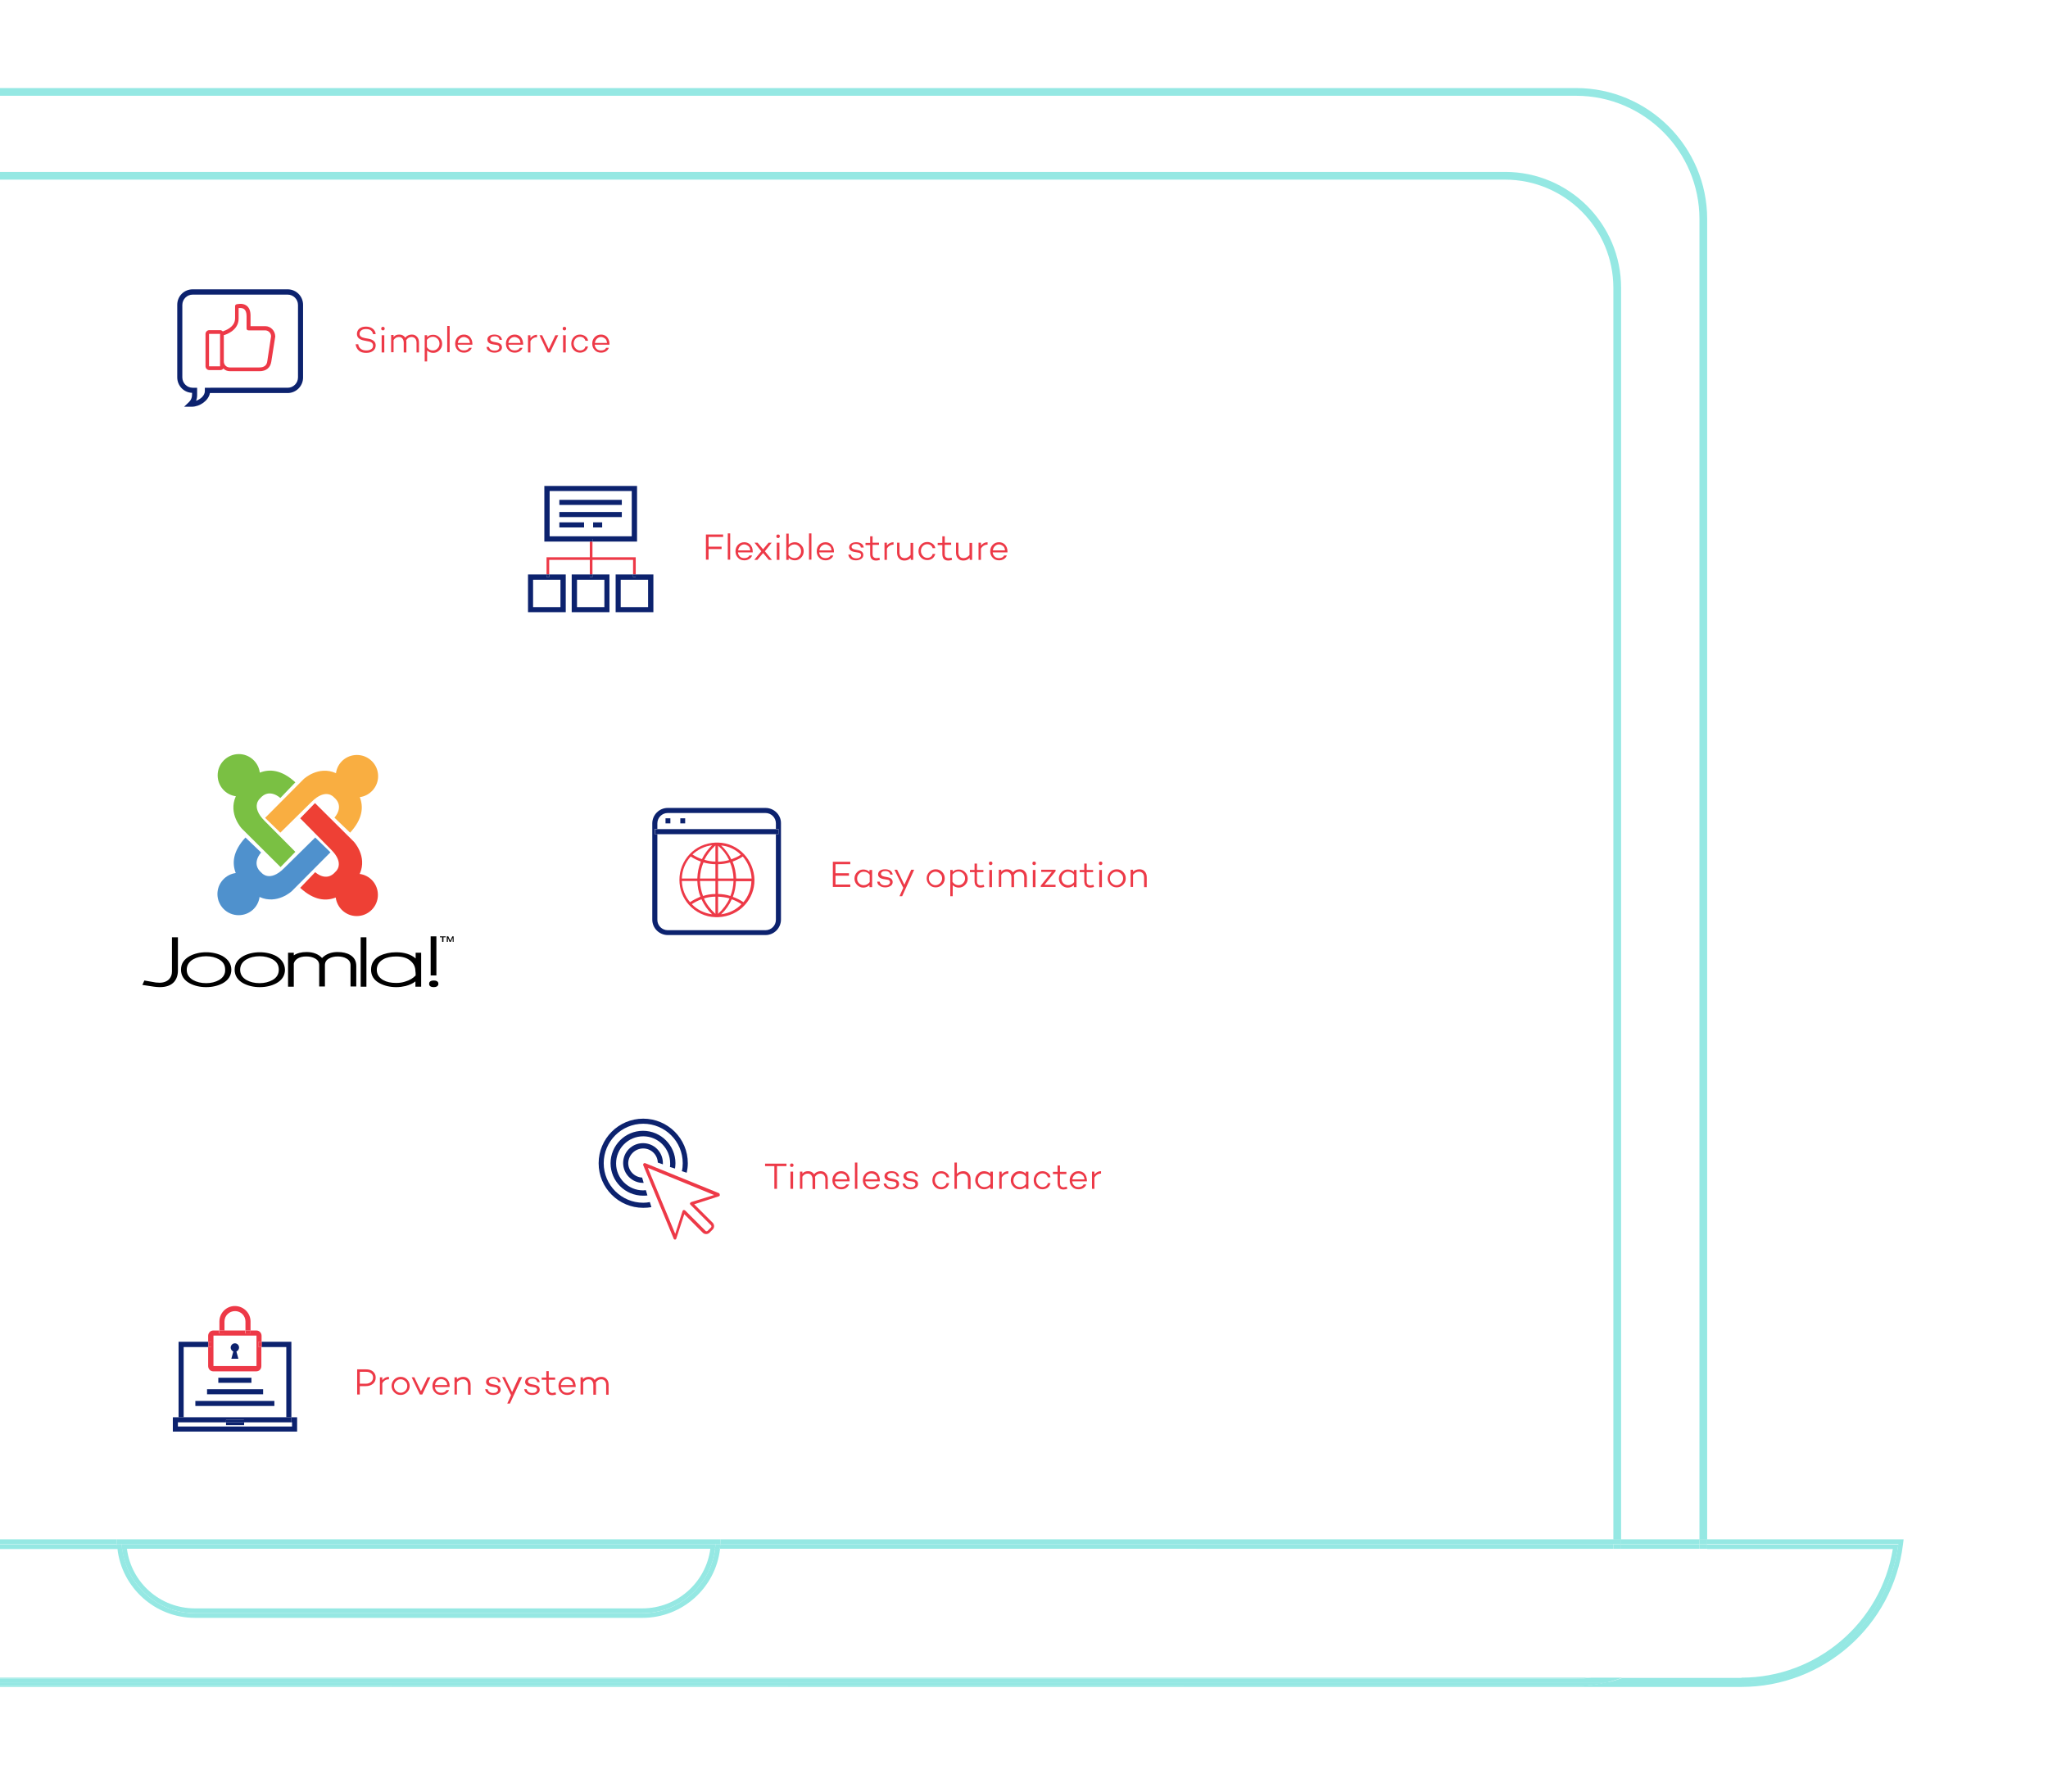 <svg xmlns="http://www.w3.org/2000/svg" viewBox="0 0 927.8 812"><style>.st0{fill:none}.st1{fill:#95e8e3}.st6{fill:#ed3947}.st7{fill:#0c226e}</style><path class="st0" d="M0 43.4v34.5h681.8c29 0 52.5 23.6 52.5 52.5v567.1h35.6V99.3c0-30.8-25.1-55.9-55.9-55.9H0z"/><path class="st1" d="M326.4 697.5h404.5v2.2H326.3zM0 697.5v2.2h53l-.1-2.2zm769.9 0h3.5v2.1h-3.5zM0 762.3v1.7h714c4.9 0 9.7-.6 14.2-1.7H0zm730.9-64.8h3.5v2.1h-3.5zm3.4 2.2h35.6v2.1h-35.6zM0 760.2v.4h714c2.3 0 4.5-.2 6.8-.4H0z"/><path class="st1" d="M0 760.6v1.7h728.2c2.3-.6 4.6-1.3 6.9-2.1h-14.3c-2.2.3-4.5.4-6.8.4H0zm769.9-60.9h3.5v2.1h-3.5zm-39 0h3.5v2.1h-3.5zM88.3 731H291c16.9 0 30.9-12.8 33-29.2h2.2c-2 17.7-17.1 31.3-35.1 31.3H88.3c-18 0-33.1-13.6-35.1-31.3h2.2c2 16.4 16 29.2 32.9 29.2zm238.1-33.5l-.1 2.2H53l-.1-2.2z"/><path class="st1" d="M324.1 699.7h2.2v.1c0 .7-.1 1.4-.2 2h-2.2c.1-.7.2-1.4.2-2.1zm-268.8 2.1h-2.2c-.1-.7-.1-1.3-.2-2v-.1h2.2c.1.7.2 1.4.2 2.1zM0 39.9v3.5h714c30.8 0 55.9 25.1 55.9 55.9v598.3h3.5V99.3c0-32.7-26.6-59.4-59.4-59.4H0z"/><path class="st1" d="M0 77.9v3.5h681.8c27.1 0 49.1 22 49.1 49.1v567.1h3.5V130.4c0-29-23.6-52.5-52.5-52.5H0zM0 764v.4h788.9c37.1 0 68.6-27.7 73.2-64.5l.3-2.4h-89v2.1H860c-4.5 35.2-34.7 62.6-71.1 62.6h-60.7c-4.5 1.1-9.3 1.7-14.2 1.7L0 764z"/><path class="st1" d="M734.3 697.5h35.6v2.1h-35.6zm54.6 62.7c34.1 0 63.2-24.9 68.6-58.3h-84.1v-2.1H860c-4.5 35.2-34.7 62.6-71.1 62.6h-60.7c2.3-.6 4.6-1.3 6.9-2.1h53.8zM0 699.7v2.2h53.2c-.1-.7-.1-1.3-.2-2v-.1H0zm326.3.1v-.1h404.6v2.1H326.1c.1-.6.1-1.3.2-2zm-238 29H291c15.7 0 28.8-11.7 30.8-27h2.2c-2 16.4-16.1 29.2-33 29.2H88.3c-16.9 0-30.9-12.8-33-29.2h2.2c2 15.4 15.1 27 30.8 27zm233.5-27H55.3c-.1-.7-.2-1.4-.2-2.1h269c0 .7-.1 1.4-.2 2.1h-2.1z"/><path class="st0" d="M123.5 434.8c-1.6-.9-3.6-1.4-5.8-1.4-2.3 0-4.3.5-5.9 1.4-1.9 1.1-2.9 2.6-2.9 4.7s.9 3.6 2.9 4.7c1.6.9 3.6 1.4 5.9 1.4 2.2 0 4.2-.5 5.8-1.4 1.9-1.1 2.9-2.6 2.9-4.6-.1-2.2-1-3.8-2.9-4.8zm62.8.7c-1.6-1.4-3.8-2.1-6.6-2.1-2.3 0-4.3.5-5.9 1.3-1.9 1.1-2.9 2.6-2.9 4.7s.9 3.6 2.9 4.7c1.6.9 3.6 1.3 5.9 1.3 1.4 0 2.7-.2 4-.6 2.1-.7 3.7-1.6 4.8-2.8v-1.8c-.2-1.9-.9-3.5-2.2-4.7zm-98.8-.7c-1.9 1.1-2.9 2.6-2.9 4.7s.9 3.6 2.9 4.7c1.6.9 3.6 1.4 5.9 1.4 2.2 0 4.2-.5 5.8-1.4 1.9-1.1 2.9-2.6 2.9-4.6 0-2-1-3.6-2.8-4.7-1.6-.9-3.6-1.4-5.8-1.4-2.4-.1-4.4.4-6 1.3z"/><path d="M171.3 351.7c0-5.3-4.3-9.6-9.6-9.6-4.9 0-8.9 3.6-9.5 8.3l-.1-.1c-7.9-3.5-14.5 2.7-14.5 2.7l-17.5 17.6 6.9 6.7 14.1-13.9c6.6-6.6 10.2-2.1 10.2-2.1 5 4.2.2 9.2.2 9.2l7.1 6.8c5.8-6.3 6.1-11.7 4.4-16.1 4.6-.6 8.3-4.6 8.3-9.5z" fill="#f9ae41"/><path d="M152 395c-4.2 5-9.2.2-9.2.2l-6.8 7.1c6.3 5.8 11.7 6.1 16.1 4.4.6 4.7 4.6 8.4 9.5 8.4 5.3 0 9.6-4.3 9.6-9.6 0-4.9-3.6-8.9-8.3-9.5 0-.1.1-.1.1-.1 3.5-7.9-2.7-14.5-2.7-14.5l-17.6-17.5-6.7 6.9 13.9 14.1c6.6 6.5 2.1 10.1 2.1 10.1z" fill="#ee4035"/><path d="M98.5 405.1c0 5.3 4.3 9.6 9.6 9.6 4.9 0 8.9-3.6 9.5-8.3.1 0 .1.1.1.1 7.9 3.5 14.5-2.7 14.5-2.7l17.5-17.6-6.9-6.7-14.1 13.9c-6.6 6.6-10.2 2.1-10.2 2.1-5-4.2-.2-9.2-.2-9.2l-7.1-6.8c-5.8 6.3-6.1 11.7-4.4 16.1-4.6.6-8.3 4.6-8.3 9.5z" fill="#4f91cd"/><path d="M108.2 341.7c-5.3 0-9.6 4.3-9.6 9.6 0 4.9 3.6 8.9 8.3 9.5 0 .1-.1.1-.1.1-3.5 7.9 2.7 14.5 2.7 14.5l17.6 17.5 6.7-6.9-13.9-14c-6.6-6.6-2.1-10.2-2.1-10.2 4.2-5 9.2-.2 9.2-.2l6.8-7.1c-6.3-5.8-11.7-6.1-16.1-4.4-.6-4.7-4.6-8.4-9.5-8.4z" fill="#7ac043"/><path d="M72.4 447.3c2.9 0 5.1-.8 6.5-2.4 1.1-1.3 1.7-3 1.7-5.1v-15.1h-2.7v15.5c0 1.4-.4 2.5-1.2 3.4-1 1.1-2.5 1.7-4.4 1.7l-1.7-.1-5.2-.9-.9 2 5.3.8c.8.1 1.7.2 2.6.2zm28.4-14.1c-2.1-1.1-4.6-1.7-7.4-1.7-2.8 0-5.3.6-7.4 1.7-2.7 1.5-4 3.5-4 6.2s1.4 4.8 4 6.2c2.1 1.1 4.6 1.7 7.4 1.7 2.8 0 5.3-.6 7.4-1.7 2.6-1.4 4-3.5 4-6.2 0-2.6-1.4-4.7-4-6.2zm-1.6 10.9c-1.6.9-3.6 1.4-5.8 1.4-2.3 0-4.3-.5-5.9-1.4-1.9-1.1-2.9-2.6-2.9-4.7 0-2 1-3.6 2.9-4.7 1.6-.9 3.6-1.4 5.9-1.4 2.3 0 4.2.5 5.8 1.4 1.9 1.1 2.8 2.6 2.8 4.7.1 2-.9 3.6-2.8 4.7zm25.9-10.9c-2.1-1.1-4.6-1.7-7.4-1.7-2.8 0-5.3.6-7.4 1.7-2.7 1.5-4 3.5-4 6.2s1.4 4.8 4 6.2c2.1 1.1 4.6 1.7 7.4 1.7 2.8 0 5.3-.6 7.4-1.7 2.6-1.4 4-3.5 4-6.2-.1-2.6-1.4-4.7-4-6.2zm-1.7 10.9c-1.6.9-3.6 1.4-5.8 1.4-2.3 0-4.3-.5-5.9-1.4-1.9-1.1-2.9-2.6-2.9-4.7 0-2 1-3.6 2.9-4.7 1.6-.9 3.6-1.4 5.9-1.4 2.3 0 4.2.5 5.9 1.4 1.9 1.1 2.8 2.6 2.8 4.7 0 2-.9 3.6-2.9 4.7zm11.2-9.6c1.1-.8 2.5-1.1 4.2-1.1 1.5 0 2.8.3 3.9.9 1.3.7 1.9 1.7 1.9 3.1v9.6h2.6v-9.6c0-1.4.6-2.4 1.9-3.1 1.1-.6 2.4-.9 3.9-.9s2.9.3 3.9.9c1.3.7 1.9 1.7 1.9 3.1v9.6h2.6v-9.3c0-2.2-.9-3.9-2.8-5-1.5-.9-3.4-1.3-5.7-1.3-2.9 0-5.2.9-7 2.7-1.7-1.8-4-2.7-7-2.7-2.4 0-4.3.5-5.8 1.5v-1.2h-2.6v15.4h2.6v-10.5c.2-.8.7-1.5 1.5-2.1zm28.8-9.8h2.6v22.4h-2.6zm24.9 7v2.6c-2.2-1.9-5.2-2.8-8.8-2.8-2.9 0-5.4.6-7.5 1.6-2.6 1.4-3.9 3.5-3.9 6.3 0 2.7 1.3 4.8 4 6.2 2.1 1.1 4.6 1.7 7.5 1.7 1.4 0 2.8-.2 4.1-.5 1.9-.5 3.4-1.2 4.5-2.1v2.4h2.6v-15.4h-2.5zm0 10.3c-1.1 1.2-2.7 2.2-4.8 2.8-1.2.4-2.5.6-4 .6-2.4 0-4.3-.4-5.9-1.3-1.9-1.1-2.9-2.6-2.9-4.7 0-2 1-3.6 2.9-4.7 1.6-.9 3.6-1.3 5.9-1.3 2.9 0 5.1.7 6.6 2.1 1.4 1.2 2.1 2.8 2.1 4.7.1 0 .1 1.7.1 1.8zm6.8-17.7h2.6V442h-2.6zm1.4 23c1.8 0 2.1-1 2.1-1.5 0-.6-.3-1.5-2.1-1.5s-2.1.9-2.1 1.5c0 .5.2 1.5 2.1 1.5zm3.8-20.5h.6v-2.1h1v-.4h-2.6v.4h1zm2.6-1.4v-.5l.8 1.9h.5l.9-1.9v1.9h.4v-2.5h-.6l-.9 2-.9-2h-.7v2.5h.5z"/><path class="st0" d="M104.1 166.4h13.4c2.1 0 3.3-1 3.6-2.8l1.8-11.4c0-1.5-1.2-2.7-2.7-2.7h-7.5c-.5 0-.8-.4-.8-.8V143c0-1.5-.4-2.5-1.1-3.1-.8-.6-1.9-.5-2.5-.4v4.8c0 5.6-6.1 7.3-6.4 7.4h-.3v12c-.2 1.5 1 2.7 2.5 2.7zm-9.3-15.1h5v14.6h-5z"/><path class="st0" d="M130.3 133.4h-43c-2.6 0-4.7 2.1-4.7 4.7V171c0 2.6 2.1 4.7 4.7 4.7h2v3.2c0 1-.2 1.9-.5 2.7 2.1-.7 4-2.4 4-4.4v-1.5h37.5c2.6 0 4.7-2.1 4.7-4.7v-32.8c0-2.6-2.1-4.8-4.7-4.8zm-5.7 19l-1.8 11.4c-.3 2.7-2.3 4.3-5.3 4.3h-13.4c-1.2 0-2.2-.5-3-1.2-.3.4-.8.7-1.4.7h-5c-.9 0-1.7-.7-1.7-1.7v-14.7c0-.9.8-1.7 1.7-1.7h5c.5 0 .9.2 1.2.6.1-.1.2-.1.3-.2.2-.1 5.2-1.5 5.2-5.8v-5.5c0-.4.2-.7.6-.8.1 0 2.7-.8 4.6.6 1.2.9 1.8 2.4 1.8 4.5v4.8h6.7c2.4 0 4.4 2 4.4 4.4.1.2.1.2.1.3z"/><path class="st6" d="M120.2 147.8h-6.7V143c0-2.1-.6-3.6-1.8-4.5-1.9-1.4-4.5-.6-4.6-.6-.3.1-.6.4-.6.8v5.5c0 4.3-5 5.7-5.2 5.8-.1 0-.2.1-.3.2-.3-.3-.8-.6-1.2-.6h-5c-.9 0-1.7.8-1.7 1.7V166c0 .9.8 1.7 1.7 1.7h5c.6 0 1.1-.3 1.4-.7.8.8 1.8 1.2 3 1.2h13.4c3 0 4.9-1.6 5.3-4.3l1.8-11.4v-.1c-.1-2.6-2.1-4.6-4.5-4.6zM99.7 166h-5v-14.7h5V166zm21.4-2.4c-.2 1.9-1.4 2.9-3.6 2.9h-13.4c-1.5 0-2.7-1.2-2.7-2.7v-12h.3c.3-.1 6.4-1.9 6.4-7.4v-4.8c.7-.1 1.8-.1 2.5.5.7.5 1.1 1.6 1.1 3.1v5.7c0 .5.4.8.9.8h7.5c1.5 0 2.7 1.2 2.7 2.7l-1.7 11.2z"/><path class="st7" d="M130.3 131.1h-43c-3.9 0-7 3.1-7 7V171c0 3.8 3 6.9 6.7 7v.9c0 1.3-.5 2.5-1.5 3.4l-2.1 2h3.5c3.5 0 7.6-2.7 8.2-6.2h35.2c3.9 0 7-3.2 7-7v-32.8c.1-4-3.1-7.2-7-7.2zM135 171c0 2.6-2.1 4.7-4.7 4.7H92.8v1.5c0 2-1.9 3.7-4 4.4.4-.8.5-1.8.5-2.7v-3.2h-2c-2.6 0-4.7-2.1-4.7-4.7v-32.8c0-2.6 2.1-4.7 4.7-4.7h43c2.6 0 4.7 2.1 4.7 4.7V171z"/><path class="st0" d="M241.5 262.7h12.4v12.4h-12.4zm19.9 0h12.4v12.4h-12.4zM249 222.6V243h37.2v-20.5H249zm15.5 16.5h-11.2v-2.4h11.2v2.4zm8.3 0h-4.1v-2.4h4.1v2.4zm8.9-4.7h-28.3V232h28.3v2.4zm0-5.6h-28.3v-2.3h28.3v2.3zm-.5 33.9h12.4v12.4h-12.4z"/><path class="st6" d="M286.8 253.7v6.6h1.2v-7.8h-19.6v1.2zm-38 0h18.4v-1.2h-19.6v7.8h1.2zm18.4 0h1.2v6.7h-1.2zm0-8.3h1.2v7.1h-1.2zm0 7.1h1.2v1.2h-1.2z"/><path class="st7" d="M248.8 260.3v1.2h-1.2v-1.2h-8.4v17.1h17.1v-17.1h-7.5zm5.1 14.8h-12.4v-12.4h12.4v12.4z"/><path class="st7" d="M247.6 260.3h1.2v1.2h-1.2zm20.8 0v1.2h-1.2v-1.2H259v17.1h17.1v-17.1h-7.7zm5.4 14.8h-12.4v-12.4h12.4v12.4z"/><path class="st7" d="M267.2 260.3h1.2v1.2h-1.2zm20.8 0v1.2h-1.2v-1.2h-7.9v17.1H296v-17.1h-8zm5.6 14.8h-12.4v-12.4h12.4v12.4z"/><path class="st7" d="M286.8 260.3h1.2v1.2h-1.2zm-40.2-40.1v25.2h20.6v-1.2h1.2v1.2h20.2v-25.2h-42zm39.6 22.8H249v-20.5h37.2V243z"/><path class="st7" d="M267.2 244.2h1.2v1.2h-1.2zm-13.8-17.7h28.3v2.3h-28.3zm0 5.5h28.3v2.3h-28.3zm0 4.7h11.2v2.3h-11.2zm15.3 0h4.1v2.3h-4.1z"/><g><path class="st0" d="M346.8 368.5h-44.3c-2.6 0-4.7 2.1-4.7 4.7v2.5h53.6v-2.5c.1-2.6-2-4.7-4.6-4.7zm-43.2 4.6h-2.2v-2.3h2.2v2.3zm6.7 0h-2.2v-2.3h2.2v2.3zm12.3 9.9c-3.4.4-6.5 2-8.9 4.3 1.3.9 2.8 1.5 4.3 2.1 1.1-2.4 2.7-4.6 4.6-6.4zm-5.1 7.4c-1.6-.6-3.2-1.3-4.6-2.3-2.4 2.7-3.9 6.1-4 9.9h7c.1-2.6.6-5.2 1.6-7.6zm-1.6 8.8h-7c.1 3.6 1.5 7 3.7 9.6 1.5-1 3.1-1.8 4.7-2.4-.8-2.3-1.3-4.7-1.4-7.2zm8.2 14.9v-7.8c-1.8.1-3.5.3-5.2.8 1.2 2.6 3 5 5.2 7zm2.6.2c3.6-.5 6.8-2.2 9.2-4.6-1.4-.9-2.9-1.7-4.4-2.2-1.1 2.5-2.7 4.8-4.8 6.8zm3.8-7.2c-1.7-.5-3.4-.8-5.2-.8v7.8c2.2-2 4-4.4 5.2-7zm.2-16.3c-1.8.5-3.6.8-5.4.8v6.5h7c-.1-2.6-.6-5-1.6-7.3zm-17.3 18.9c2.4 2.5 5.6 4.2 9.2 4.6-2.1-2-3.7-4.3-4.8-6.8-1.5.5-3 1.3-4.4 2.2zm18.6-3.3c1.7.6 3.3 1.4 4.7 2.4 2.2-2.6 3.6-5.9 3.7-9.6h-7c0 2.5-.5 4.9-1.4 7.2zm-.2-16c1 2.4 1.5 5 1.6 7.7h7c-.1-3.8-1.6-7.3-4-9.9-1.4.9-2.9 1.6-4.6 2.2zm.5 8.8h-7v5.9c1.9.1 3.8.4 5.7.9.7-2.1 1.2-4.4 1.3-6.8zm-13.8 6.8c1.8-.5 3.7-.9 5.7-.9v-5.9h-7c0 2.4.4 4.7 1.3 6.8zm-1.4-7.9h7v-6.5c-1.9 0-3.7-.3-5.4-.8-1 2.3-1.5 4.7-1.6 7.3zm18.5-10.8c-2.4-2.3-5.5-3.8-8.9-4.3 1.9 1.8 3.5 4 4.6 6.3 1.6-.5 3-1.2 4.3-2zm-16.5 2.4c1.6.5 3.3.7 5 .8v-7.2c-2.1 1.8-3.8 4-5 6.4zm6.2-6.5v7.2c1.7 0 3.4-.3 5-.8-1.3-2.3-2.9-4.5-5-6.4z"/><path class="st0" d="M297.9 378v38.8c0 2.6 2.1 4.7 4.7 4.7h44.3c2.6 0 4.7-2.1 4.7-4.7V378h-53.7zm39.5 31.9c-1.5 1.7-3.3 3.1-5.4 4.1-2 1-4.3 1.6-6.7 1.6h-1.2c-4.8-.2-9.1-2.3-12.1-5.6-2.7-3-4.3-6.9-4.3-11.3 0-2.2.4-4.4 1.2-6.3.8-2 1.9-3.8 3.4-5.3 1.5-1.6 3.3-2.9 5.3-3.8 2-.9 4.2-1.5 6.5-1.5h1.1c4.6.2 8.8 2.2 11.8 5.3 2.9 3 4.6 7.1 4.6 11.6.1 4.3-1.6 8.2-4.2 11.2z"/><path class="st7" d="M346.8 366.1h-44.3c-3.9 0-7 3.2-7 7v43.6c0 3.9 3.2 7 7 7h44.3c3.9 0 7-3.2 7-7v-43.6c.1-3.8-3.1-7-7-7zm5.9 11.9h-1.2v38.8c0 2.6-2.1 4.7-4.7 4.7h-44.3c-2.6 0-4.7-2.1-4.7-4.7V378h-1.2v-2.4h1.2v-2.5c0-2.6 2.1-4.7 4.7-4.7h44.3c2.6 0 4.7 2.1 4.7 4.7v2.5h1.2v2.4z"/><path class="st7" d="M297.9 375.7h53.6v2.3h-53.6zm53.6 0h1.2v2.3h-1.2zm-54.8 0h1.2v2.3h-1.2zm11.5-4.9h2.2v2.3h-2.2zm-6.7 0h2.2v2.3h-2.2z"/><path class="st6" d="M337.1 387.1c-.1-.1-.1-.1 0 0-3-3.2-7.1-5.2-11.8-5.3h-1.1c-2.3.1-4.5.6-6.5 1.5s-3.8 2.2-5.3 3.8c-1.4 1.5-2.6 3.3-3.4 5.3-.8 2-1.2 4.1-1.2 6.3 0 4.3 1.6 8.3 4.3 11.3 3 3.3 7.3 5.5 12.1 5.6h1.2c2.4-.1 4.7-.7 6.7-1.6 2.1-1 3.9-2.3 5.4-4 2.7-3 4.3-6.9 4.3-11.3-.1-4.5-1.9-8.6-4.7-11.6zm-14.5-4.1c-1.9 1.8-3.5 4-4.6 6.3-1.5-.5-2.9-1.2-4.3-2.1 2.4-2.2 5.5-3.8 8.9-4.2zm-9.7 5.1c1.5 1 3 1.7 4.6 2.3-1 2.4-1.5 5-1.6 7.7h-7c.1-3.8 1.6-7.3 4-10zm-.3 20.7c-2.2-2.6-3.6-5.9-3.7-9.6h7c.1 2.5.5 4.9 1.4 7.1-1.6.7-3.2 1.5-4.7 2.5zm.8.9c1.4-.9 2.9-1.7 4.4-2.2 1.1 2.5 2.8 4.9 4.8 6.8-3.6-.5-6.8-2.1-9.2-4.6zm10.7 4.4c-2.2-2-4-4.3-5.2-7 1.7-.5 3.4-.8 5.2-.8v7.8zm0-9c-1.9 0-3.8.3-5.6.9-.8-2.1-1.3-4.4-1.4-6.8h7v5.9zm0-7h-7c.1-2.6.6-5 1.6-7.3 1.8.5 3.6.8 5.4.8v6.5zm0-7.7c-1.7 0-3.3-.3-5-.8 1.2-2.4 2.9-4.6 5-6.5v7.3zm16.4 7.7h-7c-.1-2.7-.6-5.3-1.6-7.7 1.6-.6 3.2-1.3 4.6-2.3 2.3 2.7 3.8 6.2 4 10zm-4.9-10.8c-1.3.9-2.8 1.5-4.3 2.1-1.1-2.4-2.7-4.5-4.6-6.3 3.5.3 6.6 1.9 8.9 4.2zm-10.3-4.1c2.1 1.8 3.8 4 5 6.5-1.6.5-3.3.7-5 .8v-7.3zm0 8.4c1.9 0 3.7-.3 5.4-.8 1 2.3 1.5 4.8 1.6 7.3h-7v-6.5zm0 7.6h7c-.1 2.3-.5 4.6-1.4 6.8-1.8-.6-3.7-.9-5.6-.9v-5.9zm0 7.1c1.8.1 3.5.3 5.2.8-1.2 2.6-3 5-5.2 7v-7.8zm1.4 8c2.1-2 3.7-4.3 4.8-6.8 1.5.5 3 1.3 4.4 2.2-2.3 2.5-5.6 4.1-9.2 4.6zm10.1-5.5c-1.5-1-3.1-1.8-4.8-2.4.9-2.3 1.3-4.7 1.4-7.1h7c-.1 3.6-1.4 6.9-3.6 9.5z"/></g><g><path class="st0" d="M312.8 545.9c-.2-.2-.2-.4-.2-.7s.2-.4.5-.5l10.4-3.3-30-12.3 12.4 29.9 3.3-10.3c.1-.2.3-.4.5-.5h.2c.2 0 .4.1.5.2l9.2 9.2c.3.3.7.3 1 0l1.5-1.5c.1-.1.2-.3.2-.5s-.1-.4-.2-.5l-9.3-9.2z"/><path class="st7" d="M291.4 520.4c3.6 0 6.5 2.9 6.6 6.4l2.3.8v-.6c0-5-4-9-9-9s-9 4-9 9c0 4.9 4 9 9 9h.3l-.7-2.4c-3.5-.2-6.3-3.1-6.3-6.6.1-3.6 3.1-6.6 6.8-6.6z"/><path class="st7" d="M305.8 529.5c.1-.8.2-1.6.2-2.4 0-8.1-6.6-14.7-14.7-14.7s-14.7 6.6-14.7 14.7 6.6 14.7 14.7 14.7c.7 0 1.3 0 2-.1l-.7-2.4c-.4 0-.8.1-1.2.1-6.8 0-12.3-5.5-12.3-12.2 0-6.8 5.5-12.3 12.3-12.3s12.2 5.5 12.2 12.3c0 .6 0 1.1-.1 1.6l2.3.7z"/><path class="st7" d="M311.1 531.4c.3-1.4.5-2.8.5-4.3 0-11.2-9.1-20.2-20.2-20.2-11.2 0-20.2 9.1-20.2 20.2 0 11.2 9.1 20.2 20.2 20.2 1.3 0 2.5-.1 3.7-.3l-.7-2.3c-1 .2-2 .3-3 .3-9.9 0-17.9-8-17.9-17.9 0-9.9 8-17.9 17.9-17.9 9.9 0 17.9 8 17.9 17.9 0 1.2-.1 2.4-.4 3.6l2.2.7z"/><path class="st6" d="M325.8 540.7l-33.4-13.6c-.3-.1-.6-.1-.8.1-.2.2-.3.5-.2.8l13.8 33.3c.1.3.4.4.6.4.3 0 .5-.2.6-.5l3.6-11 8.4 8.4c.4.4 1 .6 1.5.6s1.1-.2 1.5-.6l1.5-1.5c.4-.4.6-1 .6-1.5s-.2-1.1-.6-1.5l-8.4-8.4 11.1-3.6c.3-.1.5-.3.5-.6s-.1-.6-.3-.8zm-12.7 4c-.2.1-.4.3-.5.5-.1.3 0 .5.2.7l9.3 9.3c.1.1.2.3.2.5s-.1.4-.2.5l-1.5 1.5c-.3.3-.8.3-1 0l-9.2-9.2c-.1-.1-.3-.2-.5-.2h-.2c-.2 0-.4.2-.5.5l-3.3 10.3-12.4-29.9 30 12.3-10.4 3.2z"/></g><g><path class="st0" d="M110.5 645.8h-8.1v-1.3H80.6v1.9h51.7v-1.9h-21.8zm8-35.5v8.7c0 1.3-1 2.4-2.3 2.4H96.7c-1.3 0-2.3-1-2.3-2.4v-8.7H83.2v31.8h46.5v-31.8h-11.2zm-19.6 14h15v2.3h-15v-2.3zm-5.1 5.2h25.4v2.3H93.8v-2.3zm30.6 7.7H88.5v-2.4h35.8v2.4z"/><path class="st0" d="M96.7 605.3V619h19.5v-13.8H96.7zm11.3 10.3h-3.2l.9-3.3c-.7-.3-1.2-1-1.2-1.8 0-1 .9-1.9 1.9-1.9 1 0 1.9.9 1.9 1.9 0 .8-.5 1.5-1.2 1.8l.9 3.3zm-1.5-21.5c-2.7 0-4.8 2.1-4.8 4.7v4.1h9.5v-4.1c0-2.6-2.1-4.7-4.7-4.7z"/><path class="st7" d="M83.2 610.4h11.2V608H80.9v34.2h2.3zm46.5 0v31.8h2.3V608h-13.5v2.4zm2.3 34.1h.3v1.9H80.6v-1.9h.3v-2.3h-2.6v6.5h56.3v-6.5H132z"/><path class="st7" d="M102.4 644.5v-1.1h8.1v1.1H132v-2.3H80.9v2.3zm0 0h8.2v1.3h-8.2z"/><path class="st7" d="M102.4 643.4h8.2v1.1h-8.2zm-13.9-8.6h35.8v2.3H88.5zm5.3-5.3h25.4v2.3H93.8zm5.1-5.2h15v2.3h-15z"/><path class="st6" d="M101.7 598.8c0-2.6 2.1-4.7 4.8-4.7 2.6 0 4.7 2.1 4.7 4.7v4.1h2.3v-4.1c0-3.9-3.2-7-7.1-7-3.9 0-7 3.2-7 7v4.1h2.3v-4.1zm16.8 9.2v-2.7c0-1.3-1-2.4-2.3-2.4h-2.7v1.3h-2.4v-1.3h-9.5v1.3h-2.3v-1.3h-2.7c-1.3 0-2.3 1.1-2.3 2.4v2.7h1.4v2.3h-1.4v8.7c0 1.3 1 2.4 2.3 2.4h19.5c1.3 0 2.3-1 2.3-2.4v-8.7H117V608h1.5zm-2.3 11H96.7v-13.8h19.5V619z"/><path class="st6" d="M94.4 608h1.4v2.3h-1.4zm22.6 0h1.6v2.3H117zm-5.8-5.1h2.3v1.3h-2.3zm-11.8 0h2.3v1.3h-2.3z"/><path class="st7" d="M108.3 610.6c0-1-.8-1.9-1.9-1.9-1 0-1.9.9-1.9 1.9 0 .8.5 1.5 1.2 1.8l-.9 3.3h3.2l-.9-3.3c.7-.3 1.2-1 1.2-1.8z"/></g><g><path class="st6" d="M165.8 148c1.2 0 2.2.3 3 .9.8.6 1.3 1.4 1.4 2.5H169c-.3-1.5-1.3-2.3-3.2-2.3-.9 0-1.6.2-2.1.6-.5.4-.8.9-.8 1.6 0 1 .8 1.6 2.4 1.9l1.7.3c2.1.4 3.2 1.4 3.2 3 0 1-.4 1.9-1.2 2.5-.8.6-1.8.9-3.1.9-1.4 0-2.5-.3-3.3-1-.8-.7-1.3-1.6-1.5-2.9h1.2c.1.9.5 1.6 1.2 2.1s1.4.7 2.5.7c.9 0 1.6-.2 2.2-.6s.8-1 .8-1.6c0-1-.7-1.7-2.1-1.9l-2-.4c-2.1-.4-3.2-1.4-3.2-3 0-1 .4-1.8 1.1-2.4.8-.6 1.7-.9 3-.9zm8.5.9c0 .3-.1.5-.4.7s-.5.1-.8 0c-.3-.1-.4-.4-.4-.7 0-.2.1-.4.2-.6.1-.1.3-.2.6-.2s.4.1.6.2c.1.2.1.4.2.6zm-.2 3v7.8h-1.2v-7.8h1.2zm12.5-.3c.9 0 1.7.3 2.3 1 .6.6.9 1.5.9 2.6v4.5h-1.1v-4.4c0-.8-.2-1.4-.6-1.9-.4-.4-.9-.7-1.6-.7-1.1 0-1.9.5-2.5 1.5.1.3.1.6.1 1v4.5h-1.2v-4.4c0-.8-.2-1.4-.6-1.9s-.9-.7-1.6-.7c-1 0-1.8.5-2.4 1.4v5.5h-1.1v-7.8h1.1v.9c.7-.8 1.5-1.1 2.6-1.1 1.2 0 2.1.5 2.7 1.4.7-.9 1.7-1.4 3-1.4zm9.7.1c1.1 0 2 .4 2.8 1.2.8.8 1.2 1.7 1.2 2.9s-.4 2.1-1.2 2.9c-.8.8-1.7 1.2-2.8 1.2-1.1 0-2.1-.4-2.8-1.1v5h-1.1v-11.9h1.1v.9c.7-.8 1.6-1.1 2.8-1.1zm-.2 7.1c.8 0 1.6-.3 2.1-.9.6-.6.9-1.3.9-2.2 0-.9-.3-1.6-.9-2.2-.6-.6-1.3-.9-2.1-.9-1.1 0-2 .5-2.7 1.4v3.3c.7 1.1 1.6 1.5 2.7 1.5zm7.6-11.1v11.9h-1.1v-11.9h1.1zm10.3 8v.5h-6.7c.1.8.4 1.4.9 1.9s1.2.7 2 .7c1.1 0 1.9-.4 2.3-1.2h1.2c-.2.7-.7 1.2-1.3 1.6-.6.4-1.4.6-2.2.6-1.2 0-2.2-.4-2.9-1.2-.8-.8-1.1-1.8-1.1-2.9 0-1.2.4-2.1 1.1-2.9.8-.8 1.7-1.2 2.9-1.2 1.1 0 2 .4 2.7 1.1.7.9 1.1 1.8 1.1 3zm-3.8-3c-.8 0-1.4.3-1.9.8s-.8 1.1-.9 1.9h5.5c-.1-.8-.3-1.5-.8-1.9s-1.2-.8-1.9-.8zm10.2 4.5h1.1c.3 1.1 1.1 1.7 2.6 1.7.6 0 1.2-.1 1.5-.4.4-.3.6-.6.6-1 0-.7-.4-1.1-1.3-1.2l-1.8-.3c-1.5-.3-2.3-1-2.3-2.1 0-.7.3-1.3.9-1.7.6-.4 1.3-.6 2.3-.6.9 0 1.6.2 2.3.6.6.4 1 1 1.1 1.8h-1.1c-.1-.5-.3-.9-.7-1.2-.4-.3-.9-.4-1.6-.4-.6 0-1.1.1-1.4.4-.4.2-.5.6-.5.9 0 .6.5 1 1.5 1.2l1.5.3c1.5.3 2.3 1 2.3 2.2 0 .7-.3 1.3-.9 1.7-.6.4-1.4.7-2.4.7s-1.9-.2-2.5-.7c-.7-.3-1.1-1-1.2-1.9zm16.6-1.5v.5h-6.7c.1.8.4 1.4.9 1.9s1.2.7 2 .7c1.1 0 1.9-.4 2.3-1.2h1.2c-.2.7-.7 1.2-1.3 1.6-.6.4-1.4.6-2.2.6-1.2 0-2.2-.4-2.9-1.2-.8-.8-1.1-1.8-1.1-2.9 0-1.2.4-2.1 1.1-2.9.8-.8 1.7-1.2 2.9-1.2 1.1 0 2 .4 2.7 1.1.7.9 1 1.8 1.1 3zm-3.9-3c-.8 0-1.4.3-1.9.8s-.8 1.1-.9 1.9h5.5c-.1-.8-.3-1.5-.8-1.9s-1.1-.8-1.9-.8zm7.2-.8v1.3c.8-1 1.8-1.5 3-1.5v1.1c-1.3 0-2.3.6-3 1.8v5.1h-1.1v-7.8h1.1zm12.6 0l-3.7 7.8h-1.1l-3.7-7.8h1.2l3 6.3 3-6.3h1.3zm3.6-3c0 .3-.1.5-.4.7s-.5.1-.8 0c-.3-.1-.4-.4-.4-.7 0-.2.1-.4.2-.6.1-.1.3-.2.6-.2s.4.1.6.2c.1.2.2.4.2.6zm-.2 3v7.8h-1.2v-7.8h1.2zm6.5 6.9c.6 0 1.2-.2 1.6-.5.4-.3.7-.7.8-1.3h1.2c-.2.8-.6 1.5-1.2 2-.7.5-1.5.8-2.4.8-1.2 0-2.1-.4-2.9-1.2-.8-.8-1.1-1.8-1.1-2.9 0-1.1.4-2.1 1.1-2.9.8-.8 1.7-1.2 2.9-1.2.9 0 1.7.3 2.4.8s1.1 1.2 1.2 2h-1.2c-.1-.5-.4-.9-.8-1.3-.4-.3-1-.5-1.6-.5-.9 0-1.5.3-2.1.9-.5.6-.8 1.3-.8 2.1 0 .9.3 1.6.8 2.2.6.7 1.3 1 2.1 1zm13.3-3.1v.5h-6.7c.1.8.4 1.4.9 1.9s1.2.7 2 .7c1.1 0 1.9-.4 2.3-1.2h1.2c-.2.7-.7 1.2-1.3 1.6-.6.4-1.4.6-2.2.6-1.2 0-2.2-.4-2.9-1.2-.8-.8-1.1-1.8-1.1-2.9 0-1.2.4-2.1 1.1-2.9.8-.8 1.7-1.2 2.9-1.2 1.1 0 2 .4 2.7 1.1.7.9 1.1 1.8 1.1 3zm-3.8-3c-.8 0-1.4.3-1.9.8s-.8 1.1-.9 1.9h5.5c-.1-.8-.3-1.5-.8-1.9s-1.1-.8-1.9-.8z"/></g><g><path class="st6" d="M321 243.3v4.4h5.9v1.1H321v4.8h-1.2v-11.4h7.8v1.1H321zm9.8-1.6v11.9h-1.1v-11.9h1.1zm10.2 8.1v.5h-6.7c.1.8.4 1.4.9 1.9s1.2.7 2 .7c1.1 0 1.9-.4 2.3-1.2h1.2c-.2.7-.7 1.2-1.3 1.6-.6.4-1.4.6-2.2.6-1.2 0-2.2-.4-2.9-1.2-.8-.8-1.1-1.8-1.1-2.9 0-1.2.4-2.1 1.1-2.9.8-.8 1.7-1.2 2.9-1.2 1.1 0 2 .4 2.7 1.1.7.8 1.1 1.8 1.1 3zm-3.8-3.1c-.8 0-1.4.3-1.9.8s-.8 1.1-.9 1.9h5.5c-.1-.8-.3-1.5-.8-1.9s-1.2-.8-1.9-.8zm11.1 7l-2.6-3.1-2.6 3.1h-1.4l3.2-3.9-3.1-3.9h1.4l2.5 3 2.5-3h1.4l-3.1 3.9 3.2 3.9h-1.4zm5-10.7c0 .3-.1.5-.4.7s-.5.1-.8 0c-.3-.1-.4-.4-.4-.7 0-.2.1-.4.2-.6.1-.1.3-.2.6-.2s.4.1.6.2c.1.2.2.4.2.6zm-.2 2.9v7.8h-1.2v-7.8h1.2zm7-.2c1.1 0 2 .4 2.8 1.2.8.8 1.2 1.7 1.2 2.9 0 1.1-.4 2.1-1.2 2.9-.8.8-1.7 1.2-2.8 1.2-1.1 0-2.1-.4-2.8-1.1v.9h-1.1v-11.9h1.1v5c.7-.7 1.7-1.1 2.8-1.1zm-.2 7.2c.8 0 1.6-.3 2.1-.9.6-.6.9-1.3.9-2.2 0-.9-.3-1.6-.9-2.2-.6-.6-1.3-.9-2.1-.9-1.1 0-2 .5-2.7 1.5v3.3c.7.9 1.6 1.4 2.7 1.4zm7.7-11.2v11.9h-1.1v-11.9h1.1zm10.2 8.1v.5h-6.7c.1.8.4 1.4.9 1.9s1.2.7 2 .7c1.1 0 1.9-.4 2.3-1.2h1.2c-.2.7-.7 1.2-1.3 1.6-.6.4-1.4.6-2.2.6-1.2 0-2.2-.4-2.9-1.2-.8-.8-1.1-1.8-1.1-2.9 0-1.2.4-2.1 1.1-2.9.8-.8 1.7-1.2 2.9-1.2 1.1 0 2 .4 2.7 1.1.7.8 1.1 1.8 1.1 3zm-3.8-3.1c-.8 0-1.4.3-1.9.8s-.8 1.1-.9 1.9h5.5c-.1-.8-.3-1.5-.8-1.9s-1.2-.8-1.9-.8zm10.3 4.6h1.1c.3 1.1 1.1 1.7 2.6 1.7.6 0 1.2-.1 1.5-.4.4-.3.6-.6.6-1 0-.7-.4-1.1-1.3-1.2l-1.8-.3c-1.5-.3-2.3-1-2.3-2.1 0-.7.3-1.3.9-1.7.6-.4 1.3-.6 2.3-.6.9 0 1.6.2 2.3.6.6.4 1 1 1.1 1.8H390c-.1-.5-.3-.9-.7-1.2-.4-.3-.9-.4-1.6-.4-.6 0-1.1.1-1.4.4-.4.2-.5.6-.5.9 0 .6.5 1 1.5 1.2l1.5.3c1.5.3 2.3 1 2.3 2.2 0 .7-.3 1.3-.9 1.7-.6.4-1.4.7-2.4.7s-1.9-.2-2.5-.7c-.5-.4-.9-1.1-1-1.9zm14.1 1.4l.2 1c-.6.2-1.2.3-1.7.3-1.8 0-2.7-1-2.7-3v-4h-2.1v-1h2.1v-3h1.1v2.9h2.9v1h-2.9v4c0 .7.1 1.2.4 1.5.3.3.7.5 1.3.5.5 0 .9-.1 1.4-.2zm3.4-6.8v1.3c.8-1 1.8-1.5 3-1.5v1.1c-1.3 0-2.3.6-3 1.8v5.1h-1.1v-7.8h1.1zm11.9 0v7.8h-1.1v-.9c-.8.8-1.7 1.2-2.9 1.2-1 0-1.8-.3-2.4-1-.6-.6-.9-1.5-.9-2.6v-4.5h1.1v4.4c0 .8.2 1.4.6 1.9.4.5 1 .7 1.7.7 1.1 0 1.9-.5 2.7-1.4V246h1.2zm6.4 6.9c.6 0 1.2-.2 1.6-.5.4-.3.7-.7.8-1.3h1.2c-.2.8-.6 1.5-1.2 2-.7.5-1.5.8-2.4.8-1.2 0-2.1-.4-2.9-1.2-.8-.8-1.1-1.8-1.1-2.9 0-1.1.4-2.1 1.1-2.9.8-.8 1.7-1.2 2.9-1.2.9 0 1.7.3 2.4.8s1.1 1.2 1.2 2h-1.2c-.1-.5-.4-.9-.8-1.3-.4-.3-1-.5-1.6-.5-.9 0-1.5.3-2.1.9-.5.6-.8 1.3-.8 2.1 0 .9.3 1.6.8 2.2.6.7 1.3 1 2.1 1zm11-.1l.2 1c-.6.2-1.2.3-1.7.3-1.8 0-2.7-1-2.7-3v-4h-2.1v-1h2.1v-3h1.1v2.9h2.9v1H428v4c0 .7.1 1.2.4 1.5s.7.5 1.3.5c.5 0 .9-.1 1.4-.2zm9.3-6.8v7.8h-1.1v-.9c-.8.8-1.7 1.2-2.9 1.2-1 0-1.8-.3-2.4-1-.6-.6-.9-1.5-.9-2.6v-4.5h1.1v4.4c0 .8.2 1.4.6 1.9.4.5 1 .7 1.7.7 1.1 0 1.9-.5 2.7-1.4V246h1.2zm4 0v1.3c.8-1 1.8-1.5 3-1.5v1.1c-1.3 0-2.3.6-3 1.8v5.1h-1.1v-7.8h1.1zm12 3.9v.5h-6.7c.1.8.4 1.4.9 1.9s1.2.7 2 .7c1.1 0 1.9-.4 2.3-1.2h1.2c-.2.7-.7 1.2-1.3 1.6-.6.4-1.4.6-2.2.6-1.2 0-2.2-.4-2.9-1.2-.8-.8-1.1-1.8-1.1-2.9 0-1.2.4-2.1 1.1-2.9.8-.8 1.7-1.2 2.9-1.2 1.1 0 2 .4 2.7 1.1.7.8 1.1 1.8 1.1 3zm-3.8-3.1c-.8 0-1.4.3-1.9.8s-.8 1.1-.9 1.9h5.5c-.1-.8-.3-1.5-.8-1.9s-1.2-.8-1.9-.8z"/></g><g><path class="st6" d="M378.5 391.6v4.1h6.1v1.1h-6.1v4h6.7v1.1h-7.9v-11.4h7.9v1.1h-6.7zm16.6 2.6v7.8h-1.2v-.9c-.8.7-1.7 1.1-2.8 1.1-1.1 0-2-.4-2.8-1.2-.8-.8-1.2-1.8-1.2-2.9 0-1.1.4-2.1 1.2-2.9.8-.8 1.7-1.2 2.8-1.2 1.1 0 2.1.4 2.8 1.1v-.9h1.2zm-3.8 6.9c1.1 0 2-.5 2.7-1.4v-3.3c-.6-.9-1.5-1.4-2.7-1.4-.9 0-1.6.3-2.1.9-.6.6-.9 1.3-.9 2.2 0 .9.3 1.6.9 2.2.5.5 1.2.8 2.1.8zm6.1-1.6h1.1c.3 1.1 1.1 1.7 2.6 1.7.6 0 1.2-.1 1.5-.4.4-.3.6-.6.6-1 0-.7-.4-1.1-1.3-1.2l-1.8-.3c-1.5-.3-2.3-1-2.3-2.1 0-.7.3-1.3.9-1.7.6-.4 1.3-.6 2.3-.6.9 0 1.6.2 2.3.6.6.4 1 1 1.1 1.8h-1.1c-.1-.5-.3-.9-.7-1.2-.4-.3-.9-.4-1.6-.4-.6 0-1.1.1-1.4.4-.4.2-.5.6-.5.9 0 .6.5 1 1.5 1.2l1.5.3c1.5.3 2.3 1 2.3 2.2 0 .7-.3 1.3-.9 1.7-.6.4-1.4.7-2.4.7s-1.9-.2-2.5-.7c-.8-.4-1.1-1-1.2-1.9zm16.7-5.3l-5.4 11.9h-1.2l1.7-3.8-4-8.2h1.2l3.3 6.8 3.1-6.8h1.3zM428 398c0 1.2-.4 2.1-1.2 2.9-.8.8-1.8 1.2-2.9 1.2-1.2 0-2.1-.4-2.9-1.2-.8-.8-1.2-1.8-1.2-2.9 0-1.1.4-2.1 1.2-2.9.8-.8 1.8-1.2 2.9-1.2 1.2 0 2.1.4 2.9 1.2.8.8 1.2 1.8 1.2 2.9zm-1.2 0c0-.8-.3-1.6-.9-2.1-.6-.6-1.3-.9-2.1-.9s-1.5.3-2.1.9c-.6.6-.9 1.3-.9 2.1 0 .9.3 1.6.9 2.2.6.6 1.3.9 2.1.9s1.5-.3 2.1-.9c.6-.6.9-1.3.9-2.2zm7.6-4c1.1 0 2 .4 2.8 1.2.8.8 1.2 1.7 1.2 2.9s-.4 2.1-1.2 2.9c-.8.8-1.7 1.2-2.8 1.2-1.1 0-2.1-.4-2.8-1.1v5h-1.1v-11.9h1.1v.9c.7-.8 1.6-1.1 2.8-1.1zm-.2 7.1c.8 0 1.6-.3 2.1-.9.6-.6.9-1.3.9-2.2 0-.9-.3-1.6-.9-2.2-.6-.6-1.3-.9-2.1-.9-1.1 0-2 .5-2.7 1.4v3.3c.7 1 1.6 1.5 2.7 1.5zm11.5-.2l.2 1c-.6.2-1.2.3-1.7.3-1.8 0-2.7-1-2.7-3v-4h-2.1v-1h2.1v-2.9h1.1v2.9h2.9v1h-2.9v4c0 .7.1 1.2.4 1.5.3.3.7.5 1.3.5.5-.1.9-.2 1.4-.3zm3.9-9.7c0 .3-.1.5-.4.7s-.5.1-.8 0c-.3-.1-.4-.4-.4-.7 0-.2.1-.4.2-.6.1-.1.3-.2.6-.2.2 0 .4.1.6.2.1.2.2.4.2.6zm-.2 3v7.8h-1.2v-7.8h1.2zm12.6-.3c.9 0 1.7.3 2.3 1 .6.6.9 1.5.9 2.6v4.5H464v-4.4c0-.8-.2-1.4-.6-1.9-.4-.4-.9-.7-1.6-.7-1.1 0-1.9.5-2.5 1.5.1.3.1.6.1 1v4.5h-1.2v-4.4c0-.8-.2-1.4-.6-1.9-.4-.4-.9-.7-1.6-.7-1 0-1.8.5-2.4 1.4v5.5h-1.1v-7.8h1.1v.9c.7-.8 1.5-1.1 2.6-1.1 1.2 0 2.1.5 2.7 1.4.8-.9 1.8-1.4 3.1-1.4zm7.3-2.7c0 .3-.1.5-.4.7s-.5.1-.8 0-.4-.4-.4-.7c0-.2.1-.4.2-.6.1-.1.3-.2.6-.2.2 0 .4.1.6.2.1.2.2.4.2.6zm-.2 3v7.8h-1.2v-7.8h1.2zm9.1.6l-5 6.1h5v1h-6.7v-.6l5-6.2h-4.8v-1h6.5v.7zm9.5-.6v7.8h-1.2v-.9c-.8.7-1.7 1.1-2.8 1.1-1.1 0-2-.4-2.8-1.2-.8-.8-1.2-1.8-1.2-2.9 0-1.1.4-2.1 1.2-2.9.8-.8 1.7-1.2 2.8-1.2 1.1 0 2.1.4 2.8 1.1v-.9h1.2zm-3.8 6.9c1.1 0 2-.5 2.7-1.4v-3.3c-.6-.9-1.5-1.4-2.7-1.4-.9 0-1.6.3-2.1.9-.6.6-.9 1.3-.9 2.2 0 .9.3 1.6.9 2.2.6.5 1.3.8 2.1.8zm11.5-.2l.2 1c-.6.2-1.2.3-1.7.3-1.8 0-2.7-1-2.7-3v-4h-2.1v-1h2.1v-2.9h1.1v2.9h2.9v1h-2.9v4c0 .7.1 1.2.4 1.5.3.3.7.5 1.3.5.5-.1 1-.2 1.4-.3zm4-9.7c0 .3-.1.5-.4.7s-.5.1-.8 0c-.3-.1-.4-.4-.4-.7 0-.2.1-.4.2-.6.1-.1.3-.2.6-.2.2 0 .4.1.6.2.1.2.2.4.2.6zm-.2 3v7.8H498v-7.8h1.2zM510 398c0 1.2-.4 2.1-1.2 2.9-.8.8-1.8 1.2-2.9 1.2-1.2 0-2.1-.4-2.9-1.2-.8-.8-1.2-1.8-1.2-2.9 0-1.1.4-2.1 1.2-2.9.8-.8 1.8-1.2 2.9-1.2 1.2 0 2.1.4 2.9 1.2.8.8 1.2 1.8 1.2 2.9zm-1.2 0c0-.8-.3-1.6-.9-2.1-.6-.6-1.3-.9-2.1-.9s-1.5.3-2.1.9c-.6.6-.9 1.3-.9 2.1 0 .9.3 1.6.9 2.2.6.6 1.3.9 2.1.9s1.5-.3 2.1-.9c.6-.6.9-1.3.9-2.2zm7.4-4.1c1 0 1.8.3 2.4 1 .6.6.9 1.5.9 2.6v4.5h-1.2v-4.4c0-.8-.2-1.4-.6-1.9-.4-.4-1-.7-1.7-.7-1.1 0-2 .5-2.7 1.4v5.5h-1.1v-7.8h1.1v.9c.8-.7 1.8-1.1 2.9-1.1z"/></g><g><path class="st6" d="M356.3 528.4H352v10.3h-1.2v-10.3h-4.2v-1.1h9.7v1.1zm3.2-.4c0 .3-.1.5-.4.7-.3.1-.5.1-.8 0-.3-.1-.4-.4-.4-.7 0-.2.1-.4.2-.6.1-.1.3-.2.6-.2s.4.1.6.2c.1.2.2.4.2.6zm-.2 2.9v7.8h-1.2v-7.8h1.2zm12.5-.2c.9 0 1.7.3 2.3 1 .6.6.9 1.5.9 2.6v4.5h-1.1v-4.4c0-.8-.2-1.4-.6-1.9-.4-.4-.9-.7-1.6-.7-1.1 0-1.9.5-2.5 1.5.1.3.1.6.1 1v4.5h-1.2v-4.4c0-.8-.2-1.4-.6-1.9s-.9-.7-1.6-.7c-1 0-1.8.5-2.4 1.4v5.5h-1.1v-7.8h1.1v.9c.7-.8 1.5-1.1 2.6-1.1 1.2 0 2.1.5 2.7 1.4.7-.9 1.8-1.4 3-1.4zm13.1 4.1v.5h-6.7c.1.8.4 1.4.9 1.9s1.2.7 2 .7c1.1 0 1.9-.4 2.3-1.2h1.2c-.2.7-.7 1.2-1.3 1.6-.6.4-1.4.6-2.2.6-1.2 0-2.2-.4-2.9-1.2-.8-.8-1.1-1.8-1.1-2.9 0-1.2.4-2.1 1.1-2.9.8-.8 1.7-1.2 2.9-1.2 1.1 0 2 .4 2.7 1.1.7.8 1.1 1.8 1.1 3zm-3.8-3.1c-.8 0-1.4.3-1.9.8s-.8 1.1-.9 1.9h5.5c-.1-.8-.3-1.5-.8-1.9s-1.2-.8-1.9-.8zm7.3-4.9v11.9h-1.1v-11.9h1.1zm10.2 8v.5H392c.1.8.4 1.4.9 1.9s1.2.7 2 .7c1.1 0 1.9-.4 2.3-1.2h1.2c-.2.7-.7 1.2-1.3 1.6-.6.4-1.4.6-2.2.6-1.2 0-2.2-.4-2.9-1.2-.8-.8-1.1-1.8-1.1-2.9 0-1.2.4-2.1 1.1-2.9.8-.8 1.7-1.2 2.9-1.2 1.1 0 2 .4 2.7 1.1.6.8 1 1.8 1 3zm-3.8-3.1c-.8 0-1.4.3-1.9.8s-.8 1.1-.9 1.9h5.5c-.1-.8-.3-1.5-.8-1.9s-1.2-.8-1.9-.8zm5.5 4.6h1.1c.3 1.1 1.1 1.7 2.6 1.7.6 0 1.2-.1 1.5-.4.4-.3.6-.6.6-1 0-.7-.4-1.1-1.3-1.2l-1.8-.3c-1.5-.3-2.3-1-2.3-2.1 0-.7.3-1.3.9-1.7.6-.4 1.3-.6 2.3-.6.9 0 1.6.2 2.3.6.6.4 1 1 1.1 1.8h-1.1c-.1-.5-.3-.9-.7-1.2-.4-.3-.9-.4-1.6-.4-.6 0-1.1.1-1.4.4-.4.2-.5.6-.5.9 0 .6.5 1 1.5 1.2l1.5.3c1.5.3 2.3 1 2.3 2.2 0 .7-.3 1.3-.9 1.7-.6.4-1.4.7-2.4.7s-1.9-.2-2.5-.7c-.7-.4-1.1-1-1.2-1.9zm8.6 0h1.1c.3 1.1 1.1 1.7 2.6 1.7.6 0 1.2-.1 1.5-.4.4-.3.6-.6.6-1 0-.7-.4-1.1-1.3-1.2l-1.8-.3c-1.5-.3-2.3-1-2.3-2.1 0-.7.3-1.3.9-1.7s1.3-.6 2.3-.6c.9 0 1.6.2 2.3.6.6.4 1 1 1.1 1.8h-1.1c-.1-.5-.3-.9-.7-1.2-.4-.3-.9-.4-1.6-.4-.6 0-1.1.1-1.4.4-.4.2-.5.6-.5.9 0 .6.5 1 1.5 1.2l1.5.3c1.5.3 2.3 1 2.3 2.2 0 .7-.3 1.3-.9 1.7-.6.4-1.4.7-2.4.7s-1.9-.2-2.5-.7c-.8-.4-1.1-1-1.2-1.9zm17.5 1.6c.6 0 1.2-.2 1.6-.5.4-.3.7-.7.8-1.3h1.2c-.2.8-.6 1.5-1.2 2-.7.5-1.5.8-2.4.8-1.2 0-2.1-.4-2.9-1.2-.8-.8-1.1-1.8-1.1-2.9 0-1.1.4-2.1 1.1-2.9.8-.8 1.7-1.2 2.9-1.2.9 0 1.7.3 2.4.8s1.1 1.2 1.2 2h-1.2c-.1-.5-.4-.9-.8-1.3-.4-.3-1-.5-1.6-.5-.9 0-1.5.3-2.1.9-.5.6-.8 1.3-.8 2.1 0 .9.3 1.6.8 2.2.6.7 1.3 1 2.1 1zm10-7.2c1 0 1.8.3 2.4 1 .6.6.9 1.5.9 2.6v4.5h-1.2v-4.4c0-.8-.2-1.4-.6-1.9-.4-.4-1-.7-1.7-.7-1.1 0-2 .5-2.7 1.4v5.5h-1.1v-11.9h1.1v5.1c.8-.8 1.8-1.2 2.9-1.2zm13.4.2v7.8h-1.2v-.9c-.8.7-1.7 1.1-2.8 1.1-1.1 0-2-.4-2.8-1.2-.8-.8-1.2-1.8-1.2-2.9 0-1.1.4-2.1 1.2-2.9.8-.8 1.7-1.2 2.8-1.2 1.1 0 2.1.4 2.8 1.1v-.9h1.2zm-3.8 7c1.1 0 2-.5 2.7-1.4v-3.3c-.6-.9-1.5-1.4-2.7-1.4-.9 0-1.6.3-2.1.9-.6.6-.9 1.3-.9 2.2 0 .9.3 1.6.9 2.2.5.5 1.2.8 2.1.8zm7.8-7v1.3c.8-1 1.8-1.5 3-1.5v1.1c-1.3 0-2.3.6-3 1.8v5.1h-1.1v-7.8h1.1zm12.1 0v7.8h-1.2v-.9c-.8.7-1.7 1.1-2.8 1.1-1.1 0-2-.4-2.8-1.2-.8-.8-1.2-1.8-1.2-2.9 0-1.1.4-2.1 1.2-2.9.8-.8 1.7-1.2 2.8-1.2 1.1 0 2.1.4 2.8 1.1v-.9h1.2zm-3.8 7c1.1 0 2-.5 2.7-1.4v-3.3c-.6-.9-1.5-1.4-2.7-1.4-.9 0-1.6.3-2.1.9-.6.6-.9 1.3-.9 2.2 0 .9.3 1.6.9 2.2.5.5 1.3.8 2.1.8zm10.2 0c.6 0 1.2-.2 1.6-.5.4-.3.7-.7.8-1.3h1.2c-.2.8-.6 1.5-1.2 2-.7.5-1.5.8-2.4.8-1.2 0-2.1-.4-2.9-1.2-.8-.8-1.1-1.8-1.1-2.9 0-1.1.4-2.1 1.1-2.9.8-.8 1.7-1.2 2.9-1.2.9 0 1.7.3 2.4.8s1.1 1.2 1.2 2h-1.2c-.1-.5-.4-.9-.8-1.3-.4-.3-1-.5-1.6-.5-.9 0-1.5.3-2.1.9-.5.6-.8 1.3-.8 2.1 0 .9.3 1.6.8 2.2.6.7 1.3 1 2.1 1zm11-.2l.2 1c-.6.2-1.2.3-1.7.3-1.8 0-2.7-1-2.7-3v-4H477v-1h2.1v-2.9h1.1v2.9h2.9v1h-2.9v4c0 .7.1 1.2.4 1.5.3.3.7.5 1.3.5.5-.1.9-.2 1.4-.3zm9.1-2.9v.5h-6.7c.1.8.4 1.4.9 1.9s1.2.7 2 .7c1.1 0 1.9-.4 2.3-1.2h1.2c-.2.7-.7 1.2-1.3 1.6s-1.4.6-2.2.6c-1.2 0-2.2-.4-2.9-1.2-.8-.8-1.1-1.8-1.1-2.9 0-1.2.4-2.1 1.1-2.9.8-.8 1.7-1.2 2.9-1.2 1.1 0 2 .4 2.7 1.1.7.8 1 1.8 1.1 3zm-3.8-3.1c-.8 0-1.4.3-1.9.8s-.8 1.1-.9 1.9h5.5c-.1-.8-.3-1.5-.8-1.9s-1.2-.8-1.9-.8zm7.2-.8v1.3c.8-1 1.8-1.5 3-1.5v1.1c-1.3 0-2.3.6-3 1.8v5.1h-1.1v-7.8h1.1z"/></g><g><path class="st6" d="M161.8 620.5h4c1.3 0 2.4.3 3.2 1 .8.7 1.2 1.6 1.2 2.7 0 1.2-.4 2.1-1.2 2.8-.8.7-1.9 1.1-3.3 1.1H163v3.8h-1.2v-11.4zm1.2 6.5h2.7c1 0 1.8-.3 2.4-.8.6-.5.9-1.2.9-2s-.3-1.5-.9-1.9c-.6-.5-1.4-.7-2.4-.7H163v5.4zm10.2-2.9v1.3c.8-1 1.8-1.5 3-1.5v1.1c-1.3 0-2.3.6-3 1.8v5.1h-1.1v-7.8h1.1zm12.4 3.9c0 1.2-.4 2.1-1.2 2.9-.8.8-1.8 1.2-2.9 1.2-1.2 0-2.1-.4-2.9-1.2-.8-.8-1.2-1.8-1.2-2.9 0-1.1.4-2.1 1.2-2.9.8-.8 1.8-1.2 2.9-1.2 1.2 0 2.1.4 2.9 1.2.8.8 1.2 1.8 1.2 2.9zm-1.1 0c0-.8-.3-1.6-.9-2.1-.6-.6-1.3-.9-2.1-.9s-1.5.3-2.1.9c-.6.6-.9 1.3-.9 2.1 0 .9.3 1.6.9 2.2.6.6 1.3.9 2.1.9s1.5-.3 2.1-.9c.6-.6.9-1.3.9-2.2zm10.5-3.9l-3.7 7.8h-1.1l-3.7-7.8h1.2l3 6.3 3-6.3h1.3zm8.7 3.9v.5H197c.1.8.4 1.4.9 1.9s1.2.7 2 .7c1.1 0 1.9-.4 2.3-1.2h1.2c-.2.7-.7 1.2-1.3 1.6-.6.4-1.4.6-2.2.6-1.2 0-2.2-.4-2.9-1.2-.8-.8-1.1-1.8-1.1-2.9 0-1.2.4-2.1 1.1-2.9.8-.8 1.7-1.2 2.9-1.2 1.1 0 2 .4 2.7 1.1.7.8 1.1 1.8 1.1 3zm-3.8-3.1c-.8 0-1.4.3-1.9.8s-.8 1.1-.9 1.9h5.5c-.1-.8-.3-1.5-.8-1.9s-1.2-.8-1.9-.8zm10-1c1 0 1.8.3 2.4 1s.9 1.5.9 2.6v4.5H212v-4.4c0-.8-.2-1.4-.6-1.9-.4-.4-1-.7-1.7-.7-1.1 0-2 .5-2.7 1.4v5.5h-1.1v-7.8h1.1v.9c.8-.7 1.8-1.1 2.9-1.1zm9.9 5.6h1.1c.3 1.1 1.1 1.7 2.6 1.7.6 0 1.2-.1 1.5-.4.4-.3.6-.6.6-1 0-.7-.4-1.1-1.3-1.2l-1.8-.3c-1.5-.3-2.3-1-2.3-2.1 0-.7.3-1.3.9-1.7.6-.4 1.3-.6 2.3-.6.9 0 1.6.2 2.3.6.6.4 1 1 1.1 1.8h-1.1c-.1-.5-.3-.9-.7-1.2-.4-.3-.9-.4-1.6-.4-.6 0-1.1.1-1.4.4-.4.2-.5.6-.5.9 0 .6.5 1 1.5 1.2l1.5.3c1.5.3 2.3 1 2.3 2.2 0 .7-.3 1.3-.9 1.7-.6.4-1.4.7-2.4.7s-1.9-.2-2.5-.7c-.7-.4-1.1-1.1-1.2-1.9zm16.7-5.4L231 636h-1.2l1.7-3.8-4-8.2h1.2l3.3 6.8 3.1-6.8h1.4zm1 5.4h1.1c.3 1.1 1.1 1.7 2.6 1.7.6 0 1.2-.1 1.5-.4.4-.3.6-.6.6-1 0-.7-.4-1.1-1.3-1.2l-1.8-.3c-1.5-.3-2.3-1-2.3-2.1 0-.7.3-1.3.9-1.7.6-.4 1.3-.6 2.3-.6.9 0 1.6.2 2.3.6.6.4 1 1 1.1 1.8h-1.1c-.1-.5-.3-.9-.7-1.2-.4-.3-.9-.4-1.6-.4-.6 0-1.1.1-1.4.4-.4.2-.5.6-.5.9 0 .6.5 1 1.5 1.2l1.5.3c1.5.3 2.3 1 2.3 2.2 0 .7-.3 1.3-.9 1.7-.6.4-1.4.7-2.4.7s-1.9-.2-2.5-.7c-.7-.4-1.1-1.1-1.2-1.9zm14.2 1.4l.2 1c-.6.2-1.2.3-1.7.3-1.8 0-2.7-1-2.7-3v-4h-2.1v-1h2.1v-2.9h1.1v2.9h2.9v1h-2.9v4c0 .7.1 1.2.4 1.5.3.3.7.5 1.3.5.4-.1.9-.2 1.4-.3zm9.1-2.9v.5h-6.7c.1.8.4 1.4.9 1.9s1.2.7 2 .7c1.1 0 1.9-.4 2.3-1.2h1.2c-.2.7-.7 1.2-1.3 1.6-.6.4-1.4.6-2.2.6-1.2 0-2.2-.4-2.9-1.2-.8-.8-1.1-1.8-1.1-2.9 0-1.2.4-2.1 1.1-2.9.8-.8 1.7-1.2 2.9-1.2 1.1 0 2 .4 2.7 1.1.7.8 1 1.8 1.1 3zm-3.9-3.1c-.8 0-1.4.3-1.9.8s-.8 1.1-.9 1.9h5.5c-.1-.8-.3-1.5-.8-1.9s-1.1-.8-1.9-.8zm15.6-1c.9 0 1.7.3 2.3 1 .6.6.9 1.5.9 2.6v4.5h-1.1v-4.4c0-.8-.2-1.4-.6-1.9-.4-.4-.9-.7-1.6-.7-1.1 0-1.9.5-2.5 1.5.1.3.1.6.1 1v4.5h-1.2v-4.4c0-.8-.2-1.4-.6-1.9s-.9-.7-1.6-.7c-1 0-1.8.5-2.4 1.4v5.5H263v-7.8h1.1v.9c.7-.8 1.5-1.1 2.6-1.1 1.2 0 2.1.5 2.7 1.4.8-1 1.8-1.4 3.1-1.4z"/></g></svg>